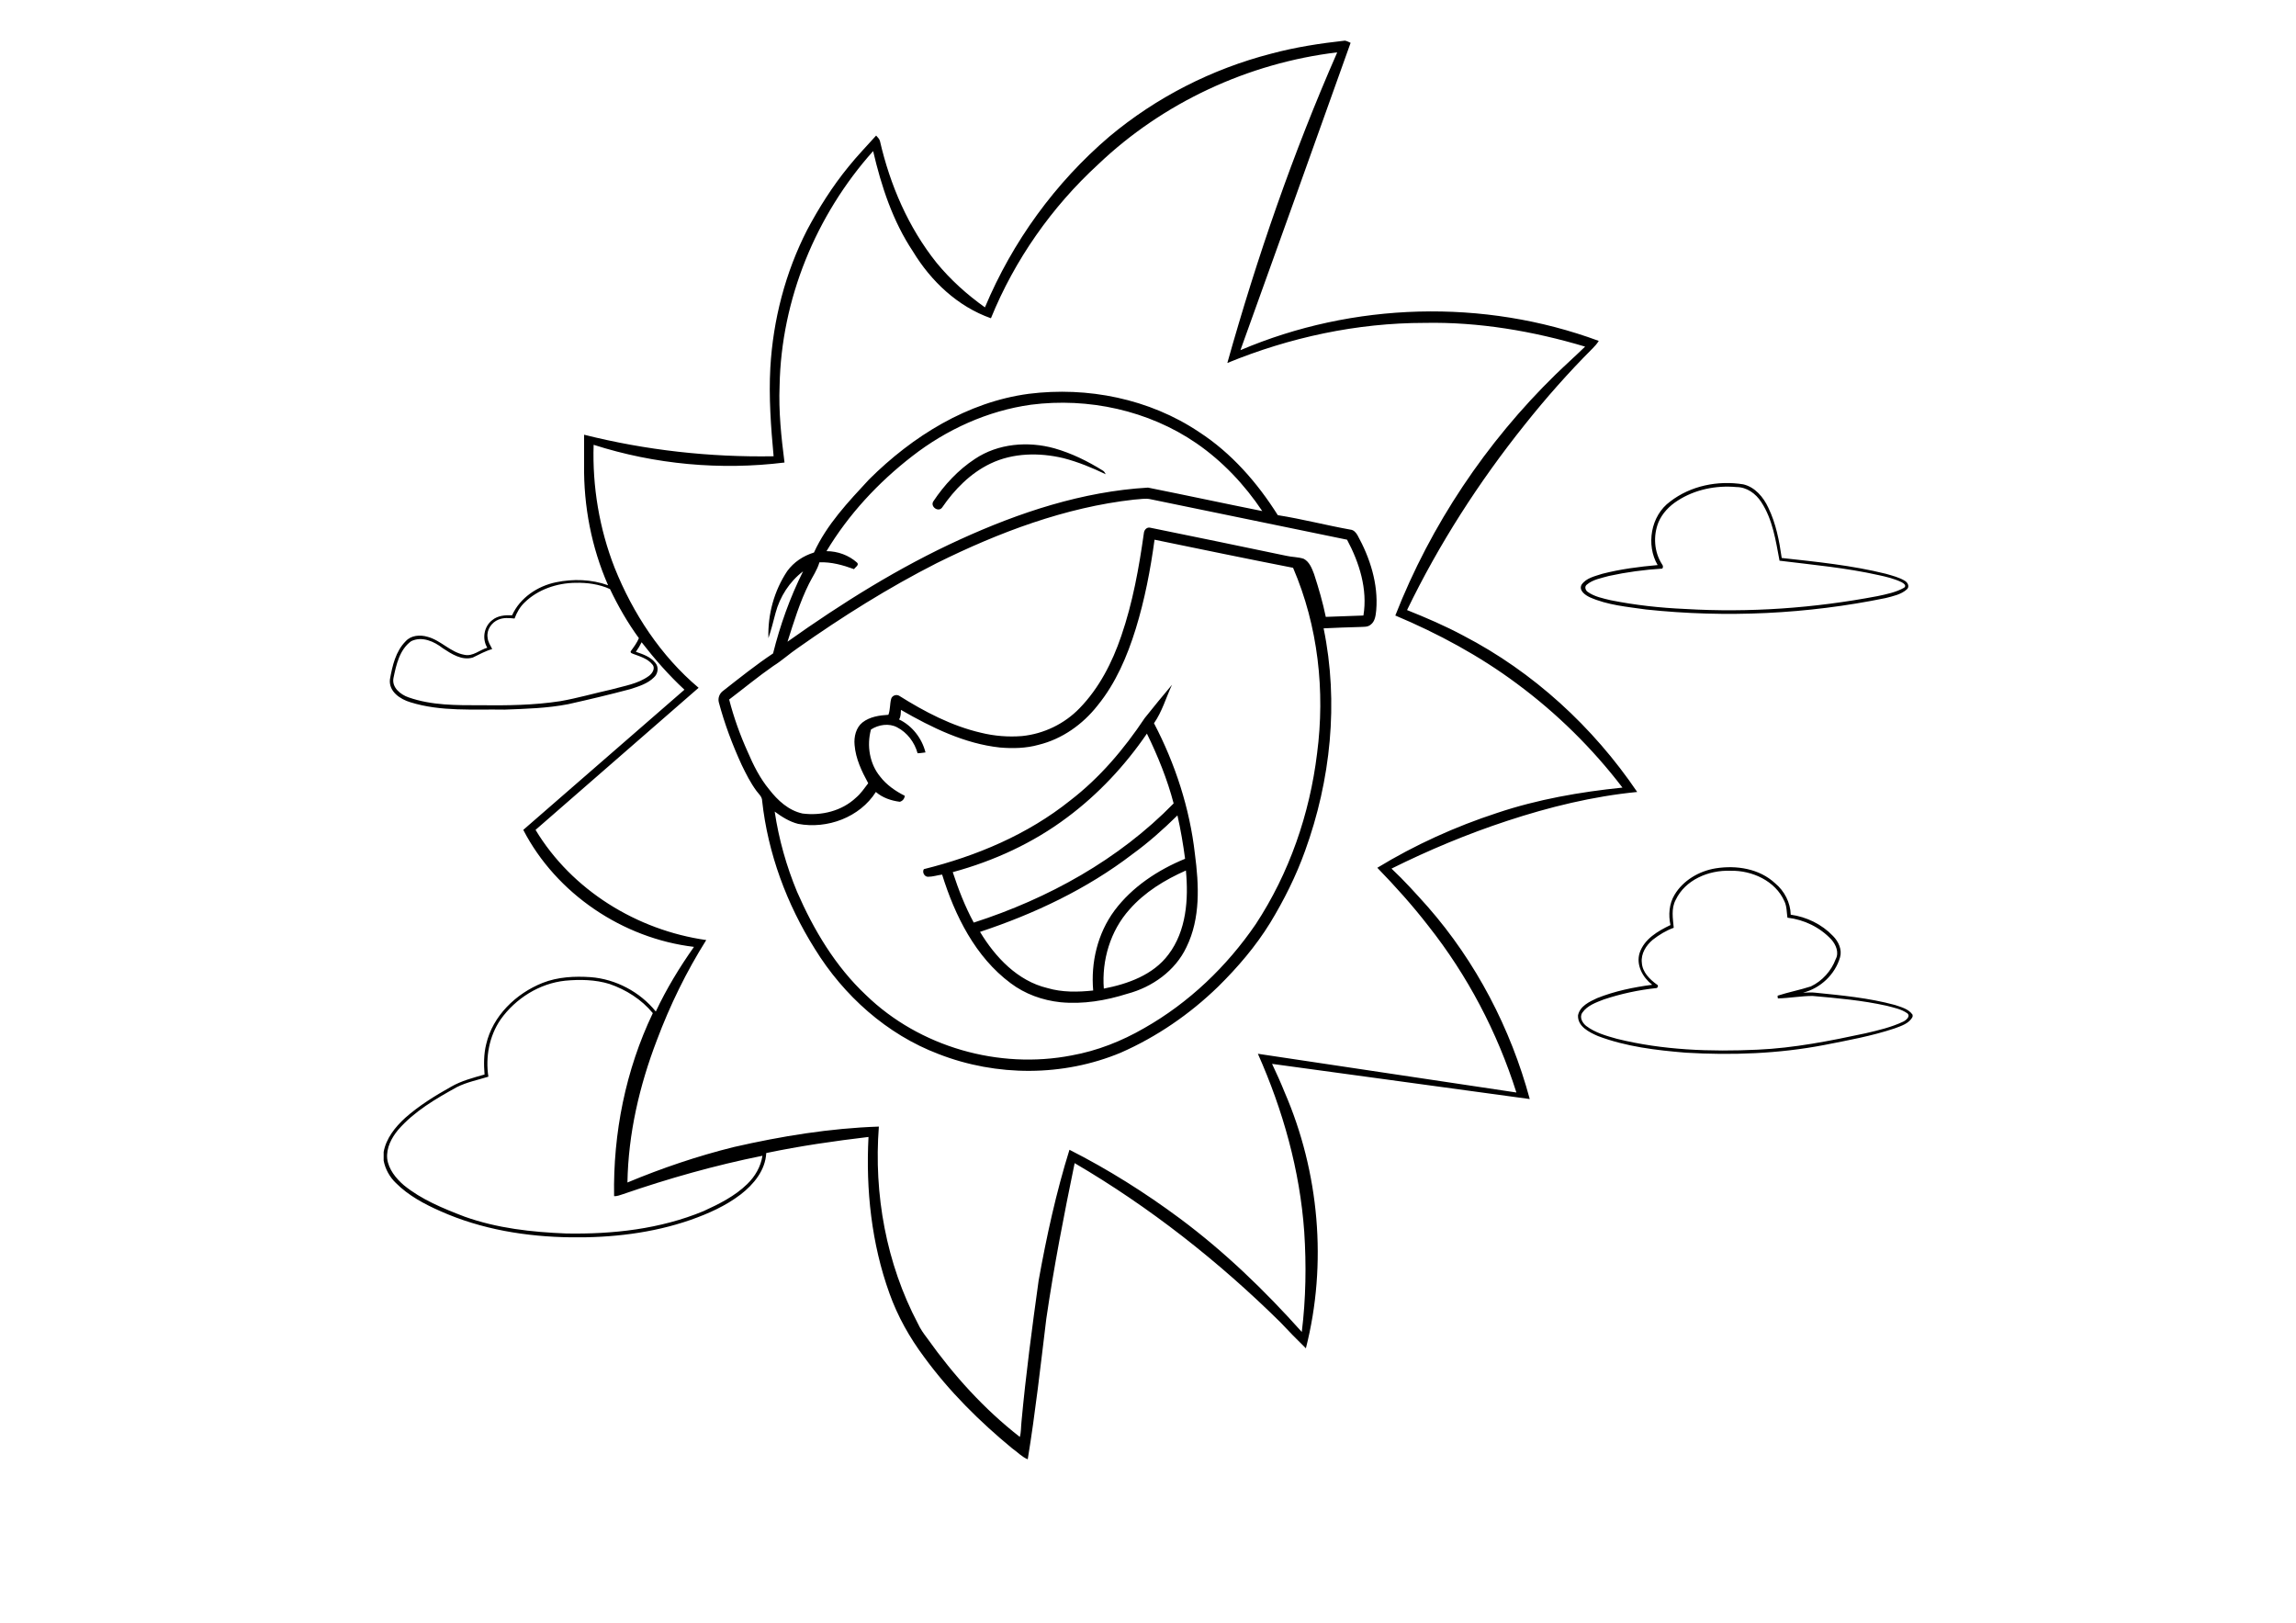 <?xml version="1.0" encoding="utf-8"?>
<!-- Generator: Adobe Illustrator 21.0.2, SVG Export Plug-In . SVG Version: 6.00 Build 0)  -->
<svg version="1.2" baseProfile="tiny" id="Layer_1" xmlns="http://www.w3.org/2000/svg" xmlns:xlink="http://www.w3.org/1999/xlink"
	 x="0px" y="0px" viewBox="0 0 842 595" overflow="scroll" xml:space="preserve">
<g>
	<path d="M614.5,330c-1.7,3.2-1,6.8-0.7,10.2c-2.8,1-5.4,2.6-7.7,4.4c-2.4,2-4.4,5.1-4,8.4c0.2,3.5,2.9,6.1,5.5,8
		c0.6,0.2,0.5,1.1-0.1,1.3c-6.6,0.7-13.1,2.1-19.4,4.2c-2.8,1.1-6,2.2-7.8,4.8c-1.2,1.7,0,3.8,1.4,4.9c3.3,2.5,7.3,3.6,11.2,4.7
		c16.9,4.2,34.4,4.8,51.7,4c13.3-0.6,26.5-3.2,39.5-6c4.7-1.1,9.5-2.2,13.9-4.3c1-0.5,2.7-1.9,1.5-3c-2.2-1.6-5-2.1-7.6-2.8
		c-9-2-18.1-2.8-27.2-3.6c-4.2,0-8.4,0.8-12.7,0.9c-0.1-0.3-0.1-0.7-0.1-1c4-1.3,8.2-2.1,12.2-3.4c4.2-2,7.5-5.7,9.1-10
		c1.3-2.4,0.1-5.3-1.6-7.2c-4.2-4.5-10-7.3-16.1-8c-0.3-2-0.2-4.1-1.1-6c-3.3-7.5-11.9-11.4-19.8-11.2
		C626.6,319,618,322.6,614.5,330 M629.2,318.4c7.6-1.2,16,0.1,21.8,5.5c3.4,2.8,5.6,7.1,5.7,11.5c5.8,0.8,11.4,3.5,15.5,7.8
		c2,2,3.4,5,2.6,7.8c-1.8,6.3-7.2,11.4-13.6,13c1.5,0,3-0.2,4.5,0c9.8,1,19.6,1.9,29.2,4.5c2.3,0.8,5,1.4,6.5,3.6v0.7
		c-1.2,2.5-4.2,3.4-6.6,4.3c-8.4,2.8-17.2,4.4-25.9,6.1c-16.7,3.2-33.8,3.8-50.7,2.8c-10.9-0.9-21.9-2.2-32.2-6.1
		c-3.2-1.4-7.5-3.5-7.3-7.6c0.7-3.4,4.2-5,7-6.3c6.5-2.6,13.4-4,20.2-4.9c-3.5-2.7-6-7.3-4.6-11.7c1.7-5.1,6.7-8,11.3-10.2
		c-0.8-3.7-0.5-7.8,1.5-11.1C617.2,322.9,623,319.4,629.2,318.4 M414.2,333.5c-7,7.8-10.2,18.6-9.4,29c8.8-1.7,18.1-5,23.7-12.5
		c6.6-8.7,7.4-20.3,6.4-30.8C427.2,322.6,419.8,327.1,414.2,333.5 M415.3,313.2c-16.7,12.8-36,21.9-55.9,28.5
		c5.6,9.3,13.8,18,24.7,20.6c5.4,1.6,11.2,1.5,16.8,0.9c-0.9-10.3,1.6-20.9,7.8-29.3c6.5-8.7,15.9-14.9,25.9-19
		c-0.7-5.3-1.6-10.6-2.8-15.9C426.5,304.2,421.1,309,415.3,313.2 M391.4,299.7c-12.5,9.4-26.9,16-42,20.1c2.1,6.4,4.5,12.6,7.7,18.5
		c27.3-8.8,53.2-23.1,73.3-43.7c-2.3-8.8-5.8-17.4-9.8-25.6C412.6,280.7,402.8,291.2,391.4,299.7 M419.8,263.3
		c3.3-4.1,6.6-8.2,10-12.2c-2.2,4.7-3.6,9.8-6.6,14.1c7.8,14.9,13.1,31.2,15,47.9c1.5,11.4,2.1,23.6-3.1,34.2
		c-4.1,8.7-12.6,14.7-21.7,17.1c-7.9,2.5-16.2,3.9-24.5,3.1c-6.6-0.7-13-3-18.3-7c-12.9-9.6-20.4-24.7-25.1-39.8
		c-1.7,0.2-3.4,0.8-5.2,0.8c-1.3,0-2.2-1.7-1.5-2.8c19.3-4.8,38.1-12.7,53.7-25.2C403.3,285.2,412.2,274.7,419.8,263.3 M615.2,183.6
		c-3,1.9-5.6,4.6-7,7.9c-2,5-1.6,10.9,1.3,15.4c0.4,0.5,0.5,1.1,0.1,1.6c-6.6,0.4-13.2,1.3-19.6,2.7c-2.8,0.8-5.9,1.3-8.1,3.2
		c-0.9,0.7-0.5,2,0.3,2.6c2.5,1.8,5.6,2.4,8.5,3.1c9,1.8,18.1,2.8,27.3,3.2c23.6,1.4,47.3-0.3,70.5-4.7c3.3-0.7,6.8-1.4,9.8-3.1
		c1-0.8-0.2-1.6-0.9-2c-2.7-1.3-5.6-2-8.4-2.6c-12-2.7-24.3-3.8-36.4-5.3c-1.4-7.4-2.5-15.1-6.7-21.5c-2-3.1-5.3-5.5-9.1-5.5
		C629.3,177.9,621.5,179.5,615.2,183.6 M612.5,183.9c7.5-5.8,17.5-7.8,26.8-6.3c4.3,1,7.4,4.7,9.2,8.6c2.8,5.8,4,12.1,4.9,18.4
		c12.8,1.4,25.7,2.7,38.2,5.8c2.4,0.7,4.9,1.3,7,2.6c1,0.6,1.8,2.1,0.7,3.1c-2.1,1.9-5.1,2.5-7.8,3.2c-28.8,5.9-58.5,7.3-87.8,4.2
		c-7-1-14.2-1.6-20.7-4.5c-1.7-0.8-4.1-2.5-3-4.6c1.7-2.5,4.9-3.1,7.6-4c6.6-1.7,13.5-2.6,20.3-3.2
		C603.6,199.9,605.3,189.1,612.5,183.9 M357.5,168.3c8.5-5.7,19.5-6.6,29.2-3.9c6.3,1.8,12.2,4.7,17.8,8.2c0.5,0.3,0.7,0.8,1,1.3
		c-5-2.4-10.1-4.5-15.5-5.9c-8.8-2.1-18.5-2-26.8,2c-7.3,3.5-13.1,9.4-17.7,16.1c-1.4,1.9-4.5-0.4-3.2-2.3
		C346.3,177.8,351.4,172.3,357.5,168.3 M423.4,197.9c-1.5,11-3.6,22-6.9,32.7c-3.1,10-7.3,19.9-14,28.1c-5.4,6.9-13,12.3-21.6,14.4
		c-4.6,1.3-9.5,1.4-14.2,1c-13-1.4-25-7.3-36.3-13.8c-0.1,1.2,0,2.5-0.7,3.5c4.8,2.3,8.4,6.9,9.7,12.1c-1,0.1-1.9,0.3-2.9,0.3
		c-1.1-4-3.8-7.6-7.5-9.5c-3-1.6-6.8-1-9.6,0.8c-1.6,5.9-0.5,12.6,3.4,17.3c2.3,3,5.6,5.3,9,7c-0.1,1.1-0.8,1.9-1.8,2.2
		c-3.2-0.4-6.4-1.5-8.8-3.6c-5.9,9.3-17.8,13.7-28.5,11.7c-3.2-0.8-6-2.6-8.6-4.5c1.5,10.1,4.3,20,8.2,29.4
		c6.1,14,14.1,27.4,25.3,37.9c19.6,19,48.7,27.3,75.4,22.1c9.4-1.7,18.3-5.2,26.6-10c16.4-9.3,30.3-22.6,40.9-38.1
		c12.3-18.7,19.8-40.4,22.5-62.6c3-22.9,0.4-46.7-8.8-68.1C457.3,204.9,440.4,201.4,423.4,197.9 M343.5,206.5
		c-17.7,9-34.6,19.6-50.9,31.1c-3.1,2.1-5.8,4.6-9,6.6c-5.6,3.9-10.8,8.2-16.2,12.3c1.7,6.6,4,13,6.8,19.2c2.1,4.9,4.5,9.7,7.9,13.8
		c3.1,4,7.1,7.7,12.2,8.8c6.9,0.9,14.4-0.9,19.6-5.8c1.8-1.5,3.1-3.5,4.5-5.3c-2.4-4.4-4.6-9-5-14c-0.3-3,0.5-6.4,2.9-8.3
		c2.7-2.1,6.2-2.6,9.5-2.8c0.7-1.9,0.5-3.9,1-5.8c0.3-1.2,1.8-1.8,2.9-1.2c9.4,5.9,19.3,11.1,30.1,13.6c4.9,1.2,10,1.6,15,1.2
		c8-0.8,15.6-4.5,21.1-10.2c7.2-7.4,12-16.8,15.3-26.5c4.2-12.2,6.5-25,8.3-37.8c0.1-1.1,1.1-2.2,2.3-1.9
		c16.6,3.4,33.3,6.8,49.9,10.3c2.1,0.5,4.3,0.4,6.4,1.1c2.1,1.1,3,3.5,3.8,5.6c1.7,5.2,3.2,10.4,4.3,15.7c4.6-0.1,9.2-0.4,13.8-0.5
		c1.6-9.6-1.5-19.4-6-27.8c-24-4.9-47.9-9.9-71.9-14.8c-2-0.5-4.1,0-6.2,0.1C390.7,186,366.3,195.2,343.5,206.5 M378.1,148.4
		c-15.9,2.2-31,9.1-43.6,18.9c-12.4,9.6-23.3,21.3-31.4,34.8c4.1,0,8.2,1.5,11.2,4.2c0.9,0.9-0.7,1.7-1.1,2.4
		c-4.1-1.5-8.4-2.7-12.7-2.5c-0.8,2.8-2.5,5.2-3.8,7.8c-3.4,6.8-5.6,14.1-7.9,21.3c20-14.2,40.9-27.3,63.3-37.5
		c21.7-9.9,44.9-17.6,68.9-19c14,2.8,27.9,5.8,41.9,8.6c-6.5-9.7-14.6-18.3-24.2-24.9C421.2,150.5,399.1,145.7,378.1,148.4
		 M377.3,144.4c21.5-2.7,44.2,1.8,62.4,14c11.9,7.7,21.4,18.6,28.9,30.5c8.9,1.4,17.7,3.7,26.6,5.3c1.2,0.1,2,1,2.6,2
		c4.6,8.3,7.7,17.9,6.9,27.5c-0.2,1.9-0.4,4.2-2.1,5.4c-1.1,0.9-2.5,0.7-3.8,0.8c-4.5,0.1-8.9,0.3-13.4,0.5
		c5.6,27.2,2.6,55.7-6.8,81.6c-3.3,9.2-7.7,18-12.8,26.4c-5.3,8.6-11.9,16.3-19.1,23.4c-10.4,10.1-22.5,18.4-35.7,24.2
		c-21.1,8.8-45.5,8.8-66.8,0.5c-19-7.2-34.8-21.4-45.4-38.6c-10.3-16.4-17.2-35-19.3-54.2c0-1.6-1.3-2.6-2.1-3.7
		c-2.2-3-3.8-6.2-5.4-9.5c-3.4-7.4-6.3-15.1-8.4-23c-0.4-1.6,0.3-3.3,1.6-4.2c6-4.7,12-9.5,18.3-13.7c2.6-10.4,6.2-20.5,11-30.1
		c-5,3.8-8.5,9.3-10.1,15.3c-0.8,3.1-1.6,6.2-2.6,9.2c-0.3-8.7,2.1-17.4,6.9-24.6c2.4-3.3,5.9-5.6,9.8-6.8
		c4.7-10.3,12.6-18.6,20.2-26.8C334.6,160,354.7,147.4,377.3,144.4 M207.3,359.6c-9.5,1-18.2,6.5-23.7,14.2
		c-4.2,6.1-5.6,13.8-4.5,21c-3.9,1.2-7.9,2-11.5,3.8c-7.8,4.3-15.7,8.9-21.6,15.7c-2.4,2.9-4.4,6.6-4,10.6c0.5,3.9,3.2,7.2,6.1,9.7
		c6.5,5.3,14.4,8.5,22.2,11.5c12,4.3,24.7,5.7,37.4,6.2c17,0.3,34.4-1.6,50.3-8.2c5.7-2.6,11.5-5.5,16-9.9c2.9-2.8,5-6.4,5.6-10.4
		c-17.4,3.5-34.4,8.3-51.2,14.1c-1,0.3-2.1,0.8-3.2,0.7c-0.4-23,4.2-46.2,14.2-67.1c-4.1-5-9.8-8.6-15.9-10.7
		C218.3,359.2,212.7,359.1,207.3,359.6 M192.4,220.9c-1.7,1.6-2.9,3.7-3.7,5.9c-2-0.2-4-0.4-5.9,0.4c-2.5,1-4.4,3.7-4,6.5
		c0.1,1.6,1,2.9,1.7,4.3c-2.5,0.7-4.8,2-7.1,3.1c-4,1.2-7.8-1.3-11-3.4c-3.2-2.5-7.6-4.5-11.6-2.6c-4.3,3.1-5.5,8.7-6.5,13.5
		c-0.7,3.5,2.6,6.1,5.5,7.1c8.5,3,17.6,2.9,26.5,2.9c9.7,0.1,19.5,0,29.2-1.5c6.3-1.1,12.5-2.9,18.8-4.3c4.6-1.3,9.6-2,13.6-4.9
		c1.3-0.9,2.6-2.9,1.3-4.3c-1.7-2.1-4.5-2.9-6.9-3.8c-0.4-0.2-1.2-0.3-1-1c1.1-1.5,2.3-3.1,3-4.8c-4.1-5.6-7.6-11.7-10.6-18
		c-3.9-1.8-8.4-2.4-12.7-2.3C204.3,213.8,197.3,216.1,192.4,220.9 M402.7,60.3c-17,15.6-30.6,35-39.3,56.4
		c-12.2-4.3-22-13.6-28.6-24.5c-7.4-11.1-11.6-23.9-14.6-36.8c-21,23.5-33.7,54.4-34.3,86c-0.4,9.4,0.6,18.8,1.8,28.2
		c-23.5,2.9-47.5,0.7-70-6.5c-0.5,15.3,2.1,30.8,7.7,45.1c6.7,16.7,16.9,32.3,30.8,44c-19.9,17.4-39.9,34.7-59.8,52.1
		c13.3,22.1,37.2,36.8,62.6,40.4c-7.3,11.6-13.3,23.9-18.1,36.7c-6.4,16.7-10.5,34.3-10.8,52.2c12.7-5.3,25.7-9.7,39-13
		c17.5-4,35.3-6.9,53.2-7.5c-1.9,24.8,2.7,50.2,14.3,72.2c0.9,2,2.2,3.8,3.5,5.5c9.6,13.5,20.8,25.9,33.9,36.1
		c0.5-1.8,0.4-3.7,0.6-5.5c1.6-17.4,3.9-34.6,6.3-51.9c2.9-16.1,6.4-32.2,11.3-47.9c14.2,7.2,27.7,15.7,40.5,25.2
		c16.4,12.2,31.1,26.4,44.7,41.6c1.5-12.2,1.7-24.5,0.9-36.7c-1.6-22.6-7.8-44.6-17-65.3c31.6,4.7,63.2,9.5,94.8,14.2
		c-7-22.1-17.9-42.9-32.3-61.1c-5.8-7.5-12.1-14.5-18.7-21.3c13.8-8.4,28.6-15.1,43.9-20.1c14.9-5,30.4-7.7,46-9.3
		c-11-14.4-24.1-27.3-38.7-38.1c-13.7-10.2-28.9-18.4-44.6-25c13-33.2,33.3-63.5,58.8-88.4c3.6-3.5,7.2-6.7,10.8-10.2
		c-19.1-5.7-39-9.1-58.9-8.7c-24.8,0-49.4,5.3-72.3,14.7c10.9-38.8,24.1-77,40.3-113.9C457.8,23.1,426.5,37.6,402.7,60.3
		 M466.1,19.7c8.9-2.4,18-3.8,27.1-4.8c0.7,0.1,1.4,0.5,2.1,0.8c-13.4,37.6-26.9,75.2-40.4,112.7c41.3-17.6,89.2-19,131.4-3.4
		c-0.6,1-1.4,1.9-2.2,2.7c-8.9,8.9-17.2,18.3-25,28.1c-16.8,21-31.4,43.7-43.1,67.9c7,2.8,14,5.8,20.7,9.4
		c25.6,13.3,47.5,33.4,63.7,57.3c-16.3,1.6-32.2,5.5-47.7,10.6c-14.6,4.8-28.7,10.7-42.4,17.5c4.7,4.4,9,9.2,13.3,14
		c17.7,20.2,30.4,44.6,37.4,70.5c-31.5-4.3-63-8.6-94.5-12.9c1.6,3.4,3.2,6.9,4.6,10.4c12.7,29.3,15.7,62.9,7.8,93.9
		c-3.2-3.1-6.3-6.3-9.3-9.5c-22.7-22.4-48-42.3-75.5-58.4c-3.9,18.9-7.6,37.9-10.4,57.1c-2.1,17.2-4,34.4-6.8,51.5
		c-2.2-0.9-3.8-2.7-5.7-4c-12-9.9-23.1-20.9-32.3-33.5c-5.3-7.1-9.7-14.9-12.7-23.3c-6.6-18.3-8.7-38-7.7-57.4
		c-12.6,1.5-25.1,3.3-37.5,5.9c-0.3,6.3-4.6,11.5-9.4,15.2c-5.5,4.2-11.8,7-18.3,9.3c-14.1,4.9-29.1,6.6-43.9,6.4
		c-16.4-0.2-32.9-2.9-47.9-9.6c-5.9-2.6-11.7-5.7-16.3-10.3c-2.3-2.2-3.9-5.1-4.5-8.2v-3.2c0.9-5,4.2-9.1,7.9-12.5
		c5.1-4.5,10.9-8.1,16.8-11.4c3.8-2.2,8.1-3.3,12.3-4.5c-0.3-3.7-0.3-7.5,0.6-11.1c2.4-10.4,10.9-18.6,20.7-22.5
		c5.6-2.2,11.7-2.5,17.6-2.1c9.2,0.7,18.1,5.4,23.9,12.6c3.9-8.3,8.7-16.2,14-23.7c-26.1-3.1-50.5-19.5-62.6-42.9
		c19.7-17.1,39.4-34.3,59.1-51.4c-5.7-5.3-10.9-11.2-15.7-17.4c-0.6,1.2-1.3,2.4-2.1,3.5c2.6,0.9,5.3,1.8,7.1,4
		c1.4,1.6,1,4.1-0.5,5.4c-2.3,2.3-5.6,3.3-8.7,4.3c-7.5,2-15.1,3.8-22.7,5.5c-7.7,1.5-15.5,1.7-23.3,2c-11.5-0.2-23.4,0.8-34.6-2.7
		c-3.7-1.1-8-3.9-7.5-8.4c0.9-5,2.1-10.3,5.8-14c2-2.2,5.3-2.4,8-1.6c4.9,1.3,8.4,5.7,13.5,6.6c3.1,0.7,5.6-1.8,8.4-2.6
		c-2-3.3-1.2-7.8,1.8-10.1c2-1.7,4.8-1.9,7.3-1.8c2.9-6.4,9.3-10.7,16.1-12.1c6.3-1.3,13-1.1,19.1,1.1c-6.1-13.9-9-29.1-8.8-44.2
		c0-3.7,0-7.4,0-11c22.7,5.7,46.1,8.3,69.5,7.9c-1-10.8-1.8-21.7-1.2-32.5c1-17.5,5.5-34.9,13.5-50.5c4.3-8.1,9.3-16,15.1-23.1
		c3.2-4,6.8-7.7,10.2-11.5c0.5,0.6,1.2,1.2,1.4,2c3.7,16.1,10.4,31.7,20.8,44.7c5.1,6.2,11.1,11.6,17.7,16.3
		C371.3,88.6,387,67,406.8,50.1C424,35.7,444.4,25.3,466.1,19.7"/>
</g>
</svg>
